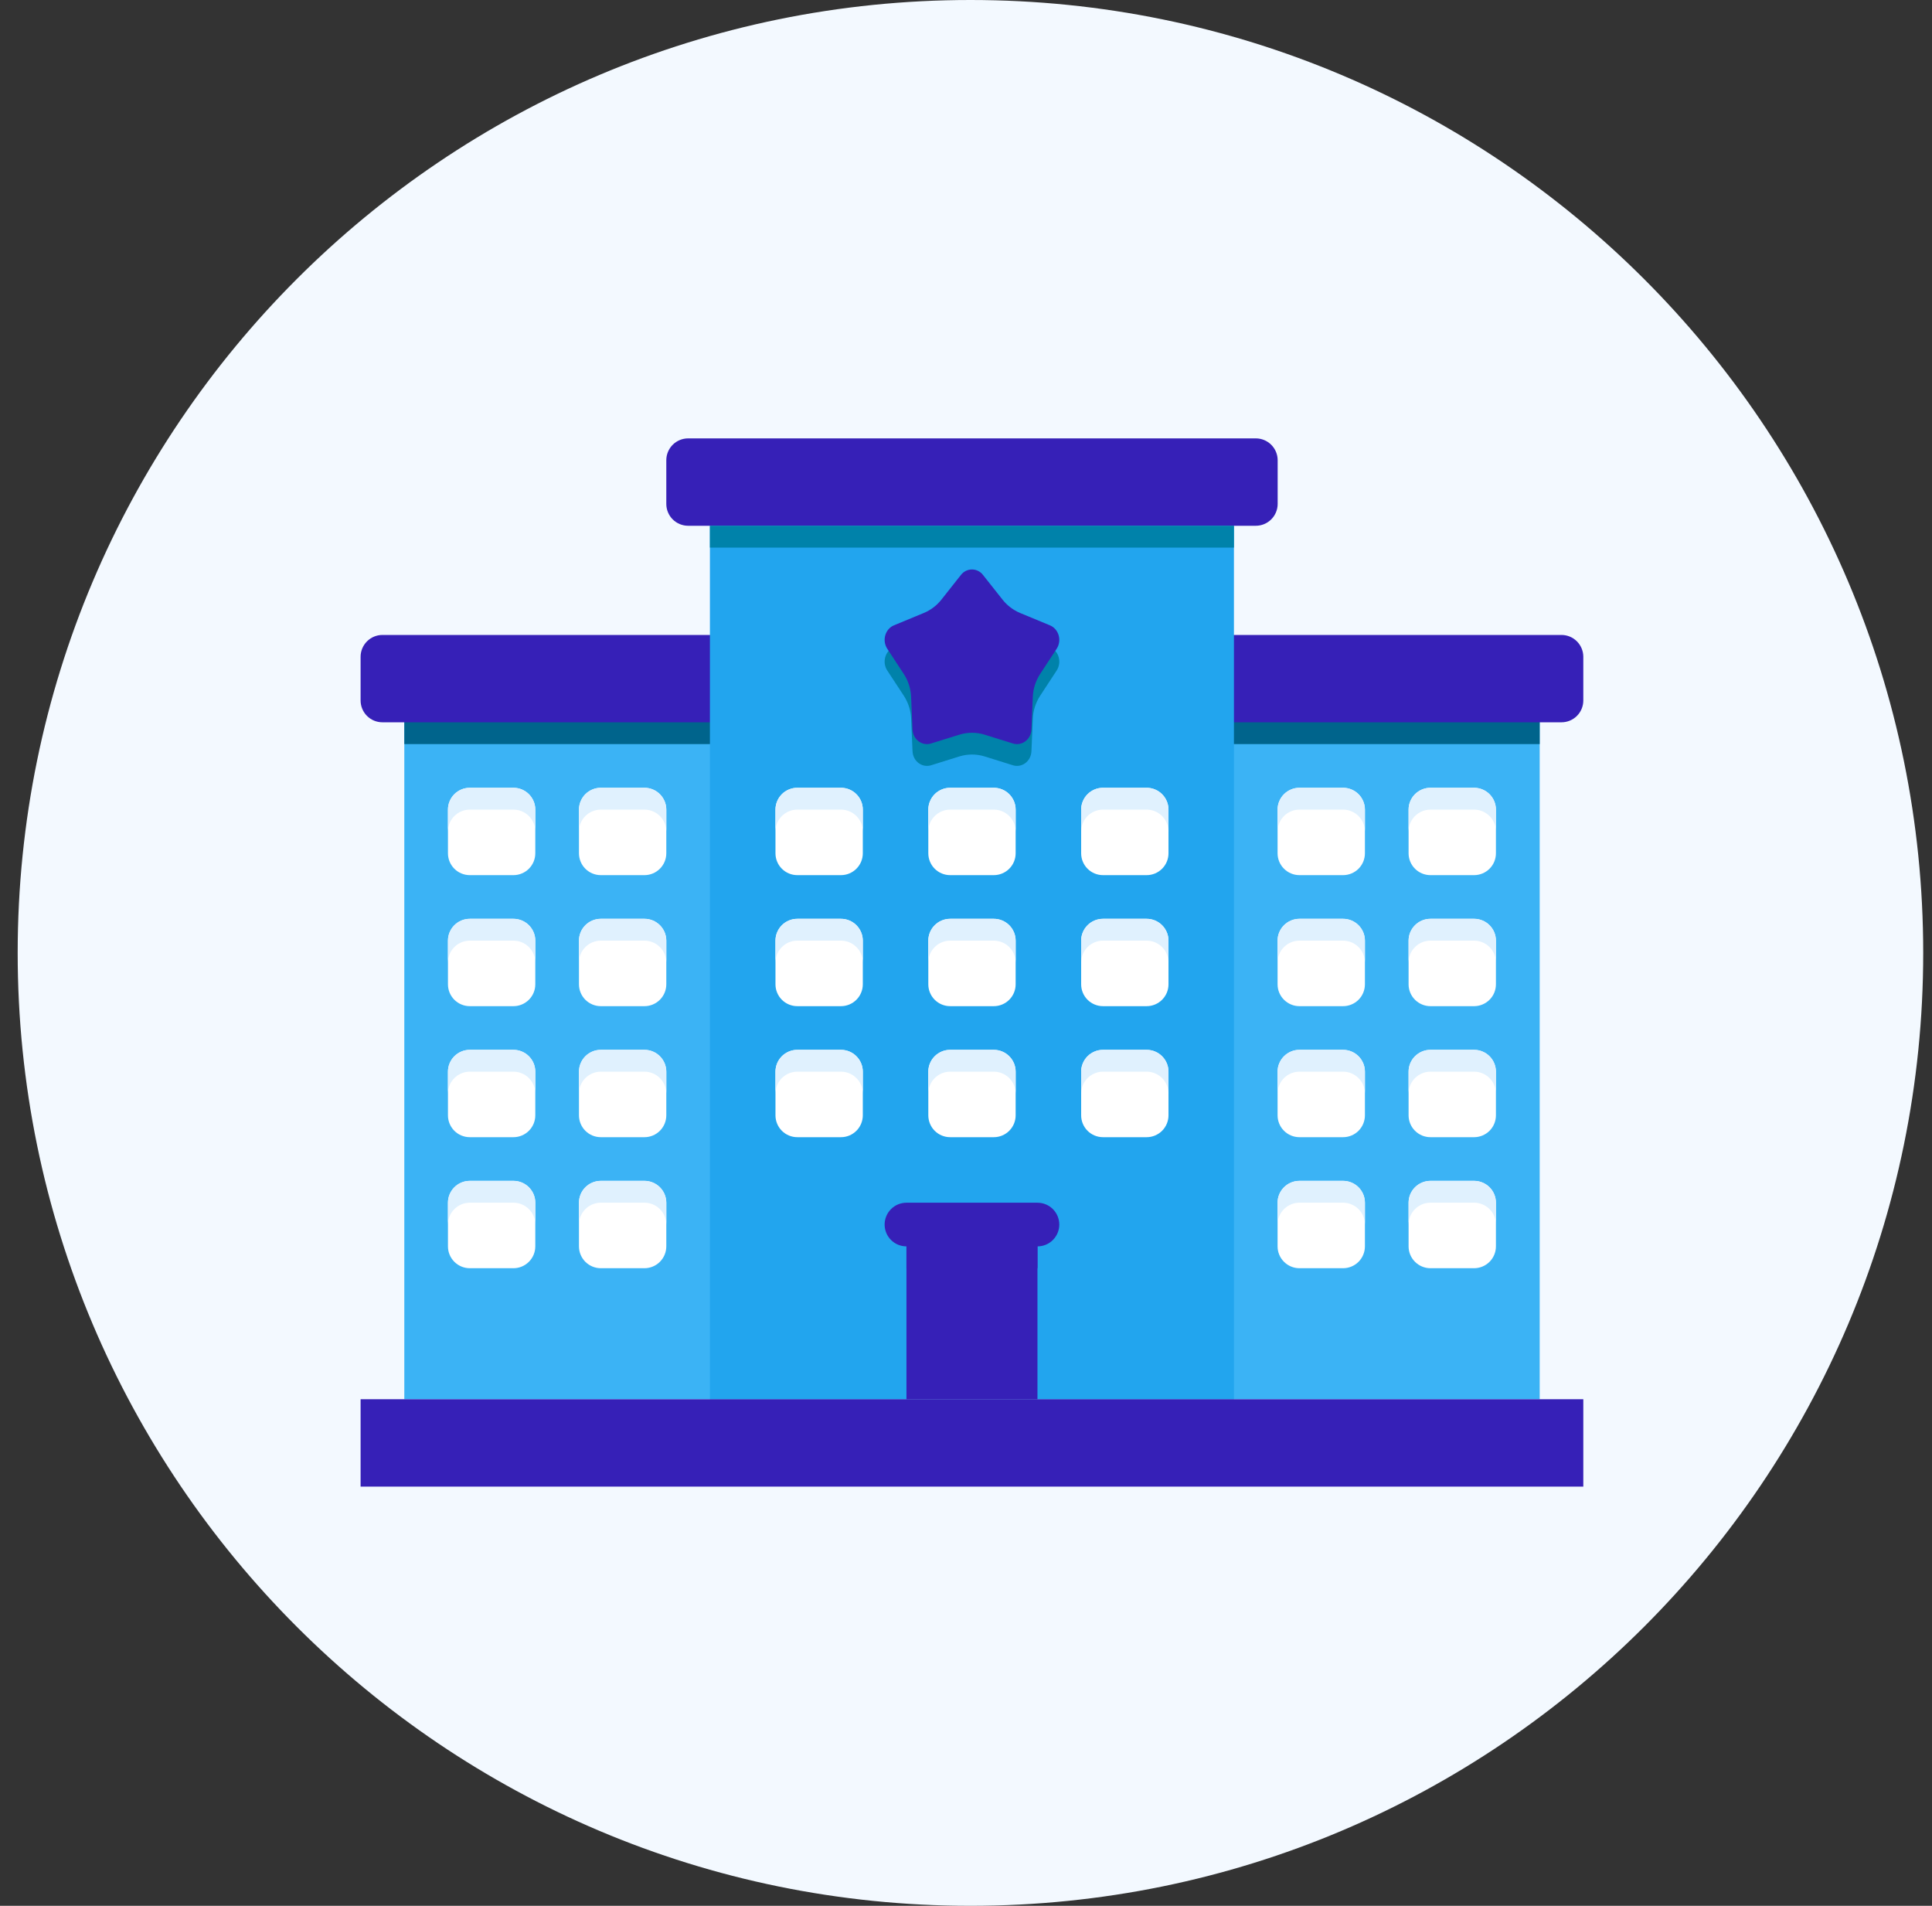<svg width="73" height="72" viewBox="0 0 73 72" fill="none" xmlns="http://www.w3.org/2000/svg">
<rect x="0" y="0" width="73" height="72" fill="#333333" stroke="none"/>
<path d="M36.668 72C56.55 72 72.668 55.882 72.668 36C72.668 16.118 56.55 0 36.668 0C16.786 0 0.668 16.118 0.668 36C0.668 55.882 16.786 72 36.668 72Z" fill="#F3F9FF"/>
<path d="M15.277 26.461H58.177V52.861H15.277V26.461Z" fill="#3BB3F5"/>
<path d="M15.277 26.461H58.177V28.111H15.277V26.461Z" fill="#00648C"/>
<path d="M13.625 26.463V24.813C13.625 24.595 13.712 24.385 13.867 24.23C14.021 24.075 14.231 23.988 14.45 23.988H59C59.219 23.988 59.429 24.075 59.583 24.23C59.738 24.385 59.825 24.595 59.825 24.813V26.463C59.825 26.682 59.738 26.892 59.583 27.047C59.429 27.201 59.219 27.288 59 27.288H14.45C14.231 27.288 14.021 27.201 13.867 27.047C13.712 26.892 13.625 26.682 13.625 26.463Z" fill="#3620B7"/>
<path d="M26.824 19.863H46.624V52.863H26.824V19.863Z" fill="#22A5EE"/>
<path d="M38.276 28.912L37.206 28.578C36.894 28.481 36.559 28.481 36.248 28.578L35.178 28.912C34.859 29.012 34.496 28.779 34.479 28.374L34.427 27.15C34.414 26.841 34.318 26.541 34.149 26.282L33.526 25.333C33.318 25.016 33.449 24.583 33.777 24.447L34.905 23.98C35.163 23.874 35.392 23.701 35.568 23.479L36.309 22.543C36.358 22.479 36.42 22.427 36.493 22.391C36.565 22.355 36.645 22.336 36.726 22.336C36.806 22.336 36.886 22.355 36.959 22.391C37.031 22.427 37.094 22.479 37.143 22.543L37.884 23.48C38.059 23.701 38.287 23.873 38.547 23.981L39.675 24.448C40.002 24.584 40.133 25.016 39.925 25.333L39.303 26.283C39.133 26.542 39.037 26.842 39.025 27.151L38.973 28.375C38.957 28.776 38.596 29.013 38.276 28.912Z" fill="#0082AA"/>
<path d="M38.275 28.089L37.205 27.756C36.893 27.659 36.559 27.659 36.247 27.756L35.177 28.089C34.859 28.19 34.496 27.957 34.478 27.552L34.426 26.328C34.414 26.019 34.318 25.719 34.148 25.46L33.526 24.511C33.318 24.194 33.449 23.761 33.776 23.625L34.905 23.158C35.162 23.052 35.392 22.879 35.568 22.657L36.308 21.721C36.357 21.657 36.42 21.605 36.492 21.569C36.565 21.533 36.645 21.514 36.725 21.514C36.806 21.514 36.886 21.533 36.958 21.569C37.031 21.605 37.094 21.657 37.142 21.721L37.884 22.658C38.059 22.879 38.287 23.051 38.547 23.159L39.674 23.626C40.002 23.762 40.133 24.194 39.925 24.511L39.302 25.461C39.133 25.72 39.037 26.02 39.024 26.329L38.972 27.553C38.957 27.954 38.595 28.191 38.275 28.089ZM25.176 19.038V17.387C25.176 17.169 25.263 16.959 25.417 16.804C25.572 16.649 25.782 16.562 26.001 16.562H47.451C47.67 16.562 47.879 16.649 48.034 16.804C48.189 16.959 48.276 17.169 48.276 17.387V19.038C48.276 19.256 48.189 19.466 48.034 19.621C47.879 19.776 47.67 19.863 47.451 19.863H26.001C25.782 19.863 25.572 19.776 25.417 19.621C25.263 19.466 25.176 19.256 25.176 19.038Z" fill="#3620B7"/>
<path d="M26.824 19.863H46.624V20.688H26.824V19.863Z" fill="#0082AA"/>
<path d="M34.25 46.262H39.2V52.862H34.25V46.262Z" fill="#3620B7"/>
<path d="M34.25 46.262H39.2V47.912H34.25V46.262Z" fill="#3620B7"/>
<path d="M48.273 30.587V32.237C48.273 32.456 48.36 32.665 48.515 32.82C48.67 32.975 48.88 33.062 49.098 33.062H50.748C50.967 33.062 51.177 32.975 51.332 32.82C51.486 32.665 51.573 32.456 51.573 32.237V30.587C51.573 30.368 51.486 30.158 51.332 30.003C51.177 29.849 50.967 29.762 50.748 29.762H49.098C48.88 29.762 48.67 29.849 48.515 30.003C48.36 30.158 48.273 30.368 48.273 30.587ZM53.223 30.587V32.237C53.223 32.456 53.31 32.665 53.465 32.82C53.62 32.975 53.83 33.062 54.048 33.062H55.698C55.917 33.062 56.127 32.975 56.282 32.82C56.437 32.665 56.523 32.456 56.523 32.237V30.587C56.523 30.368 56.437 30.158 56.282 30.003C56.127 29.849 55.917 29.762 55.698 29.762H54.048C53.83 29.762 53.62 29.849 53.465 30.003C53.31 30.158 53.223 30.368 53.223 30.587ZM48.273 35.537V37.187C48.273 37.406 48.36 37.615 48.515 37.77C48.67 37.925 48.88 38.012 49.098 38.012H50.748C50.967 38.012 51.177 37.925 51.332 37.77C51.486 37.615 51.573 37.406 51.573 37.187V35.537C51.573 35.318 51.486 35.108 51.332 34.953C51.177 34.799 50.967 34.712 50.748 34.712H49.098C48.88 34.712 48.67 34.799 48.515 34.953C48.36 35.108 48.273 35.318 48.273 35.537ZM53.223 35.537V37.187C53.223 37.406 53.31 37.615 53.465 37.77C53.62 37.925 53.83 38.012 54.048 38.012H55.698C55.917 38.012 56.127 37.925 56.282 37.77C56.437 37.615 56.523 37.406 56.523 37.187V35.537C56.523 35.318 56.437 35.108 56.282 34.953C56.127 34.799 55.917 34.712 55.698 34.712H54.048C53.83 34.712 53.62 34.799 53.465 34.953C53.31 35.108 53.223 35.318 53.223 35.537ZM48.273 40.487V42.137C48.273 42.355 48.36 42.565 48.515 42.72C48.67 42.875 48.88 42.962 49.098 42.962H50.748C50.967 42.962 51.177 42.875 51.332 42.72C51.486 42.565 51.573 42.355 51.573 42.137V40.487C51.573 40.268 51.486 40.058 51.332 39.903C51.177 39.749 50.967 39.662 50.748 39.662H49.098C48.88 39.662 48.67 39.749 48.515 39.903C48.36 40.058 48.273 40.268 48.273 40.487ZM53.223 40.487V42.137C53.223 42.355 53.31 42.565 53.465 42.72C53.62 42.875 53.83 42.962 54.048 42.962H55.698C55.917 42.962 56.127 42.875 56.282 42.72C56.437 42.565 56.523 42.355 56.523 42.137V40.487C56.523 40.268 56.437 40.058 56.282 39.903C56.127 39.749 55.917 39.662 55.698 39.662H54.048C53.83 39.662 53.62 39.749 53.465 39.903C53.31 40.058 53.223 40.268 53.223 40.487ZM48.273 45.437V47.087C48.273 47.306 48.36 47.515 48.515 47.67C48.67 47.825 48.88 47.912 49.098 47.912H50.748C50.967 47.912 51.177 47.825 51.332 47.67C51.486 47.515 51.573 47.306 51.573 47.087V45.437C51.573 45.218 51.486 45.008 51.332 44.853C51.177 44.699 50.967 44.612 50.748 44.612H49.098C48.88 44.612 48.67 44.699 48.515 44.853C48.36 45.008 48.273 45.218 48.273 45.437ZM53.223 45.437V47.087C53.223 47.306 53.31 47.515 53.465 47.67C53.62 47.825 53.83 47.912 54.048 47.912H55.698C55.917 47.912 56.127 47.825 56.282 47.67C56.437 47.515 56.523 47.306 56.523 47.087V45.437C56.523 45.218 56.437 45.008 56.282 44.853C56.127 44.699 55.917 44.612 55.698 44.612H54.048C53.83 44.612 53.62 44.699 53.465 44.853C53.31 45.008 53.223 45.218 53.223 45.437Z" fill="white"/>
<path d="M51.573 30.587V31.412C51.573 30.958 51.202 30.587 50.748 30.587H49.098C48.645 30.587 48.273 30.958 48.273 31.412V30.587C48.273 30.133 48.645 29.762 49.098 29.762H50.748C51.202 29.762 51.573 30.133 51.573 30.587ZM56.523 30.587V31.412C56.523 30.958 56.152 30.587 55.698 30.587H54.048C53.595 30.587 53.223 30.958 53.223 31.412V30.587C53.223 30.133 53.595 29.762 54.048 29.762H55.698C56.152 29.762 56.523 30.133 56.523 30.587ZM51.573 35.537V36.362C51.573 35.908 51.202 35.537 50.748 35.537H49.098C48.645 35.537 48.273 35.908 48.273 36.362V35.537C48.273 35.083 48.645 34.712 49.098 34.712H50.748C51.202 34.712 51.573 35.083 51.573 35.537ZM56.523 35.537V36.362C56.523 35.908 56.152 35.537 55.698 35.537H54.048C53.595 35.537 53.223 35.908 53.223 36.362V35.537C53.223 35.083 53.595 34.712 54.048 34.712H55.698C56.152 34.712 56.523 35.083 56.523 35.537ZM51.573 40.487V41.312C51.573 40.858 51.202 40.487 50.748 40.487H49.098C48.645 40.487 48.273 40.858 48.273 41.312V40.487C48.273 40.033 48.645 39.662 49.098 39.662H50.748C51.202 39.662 51.573 40.033 51.573 40.487ZM56.523 40.487V41.312C56.523 40.858 56.152 40.487 55.698 40.487H54.048C53.595 40.487 53.223 40.858 53.223 41.312V40.487C53.223 40.033 53.595 39.662 54.048 39.662H55.698C56.152 39.662 56.523 40.033 56.523 40.487ZM51.573 45.437V46.262C51.573 45.808 51.202 45.437 50.748 45.437H49.098C48.645 45.437 48.273 45.808 48.273 46.262V45.437C48.273 44.983 48.645 44.612 49.098 44.612H50.748C51.202 44.612 51.573 44.983 51.573 45.437ZM56.523 45.437V46.262C56.523 45.808 56.152 45.437 55.698 45.437H54.048C53.595 45.437 53.223 45.808 53.223 46.262V45.437C53.223 44.983 53.595 44.612 54.048 44.612H55.698C56.152 44.612 56.523 44.983 56.523 45.437Z" fill="#E0F1FE"/>
<path d="M16.926 30.587V32.237C16.926 32.456 17.013 32.665 17.167 32.82C17.322 32.975 17.532 33.062 17.751 33.062H19.401C19.62 33.062 19.829 32.975 19.984 32.82C20.139 32.665 20.226 32.456 20.226 32.237V30.587C20.226 30.368 20.139 30.158 19.984 30.003C19.829 29.849 19.62 29.762 19.401 29.762H17.751C17.532 29.762 17.322 29.849 17.167 30.003C17.013 30.158 16.926 30.368 16.926 30.587ZM21.876 30.587V32.237C21.876 32.456 21.963 32.665 22.117 32.82C22.272 32.975 22.482 33.062 22.701 33.062H24.351C24.57 33.062 24.779 32.975 24.934 32.82C25.089 32.665 25.176 32.456 25.176 32.237V30.587C25.176 30.368 25.089 30.158 24.934 30.003C24.779 29.849 24.57 29.762 24.351 29.762H22.701C22.482 29.762 22.272 29.849 22.117 30.003C21.963 30.158 21.876 30.368 21.876 30.587ZM16.926 35.537V37.187C16.926 37.406 17.013 37.615 17.167 37.77C17.322 37.925 17.532 38.012 17.751 38.012H19.401C19.62 38.012 19.829 37.925 19.984 37.77C20.139 37.615 20.226 37.406 20.226 37.187V35.537C20.226 35.318 20.139 35.108 19.984 34.953C19.829 34.799 19.62 34.712 19.401 34.712H17.751C17.532 34.712 17.322 34.799 17.167 34.953C17.013 35.108 16.926 35.318 16.926 35.537ZM21.876 35.537V37.187C21.876 37.406 21.963 37.615 22.117 37.77C22.272 37.925 22.482 38.012 22.701 38.012H24.351C24.57 38.012 24.779 37.925 24.934 37.77C25.089 37.615 25.176 37.406 25.176 37.187V35.537C25.176 35.318 25.089 35.108 24.934 34.953C24.779 34.799 24.57 34.712 24.351 34.712H22.701C22.482 34.712 22.272 34.799 22.117 34.953C21.963 35.108 21.876 35.318 21.876 35.537ZM16.926 40.487V42.137C16.926 42.355 17.013 42.565 17.167 42.72C17.322 42.875 17.532 42.962 17.751 42.962H19.401C19.62 42.962 19.829 42.875 19.984 42.72C20.139 42.565 20.226 42.355 20.226 42.137V40.487C20.226 40.268 20.139 40.058 19.984 39.903C19.829 39.749 19.62 39.662 19.401 39.662H17.751C17.532 39.662 17.322 39.749 17.167 39.903C17.013 40.058 16.926 40.268 16.926 40.487ZM21.876 40.487V42.137C21.876 42.355 21.963 42.565 22.117 42.72C22.272 42.875 22.482 42.962 22.701 42.962H24.351C24.57 42.962 24.779 42.875 24.934 42.72C25.089 42.565 25.176 42.355 25.176 42.137V40.487C25.176 40.268 25.089 40.058 24.934 39.903C24.779 39.749 24.57 39.662 24.351 39.662H22.701C22.482 39.662 22.272 39.749 22.117 39.903C21.963 40.058 21.876 40.268 21.876 40.487ZM16.926 45.437V47.087C16.926 47.306 17.013 47.515 17.167 47.67C17.322 47.825 17.532 47.912 17.751 47.912H19.401C19.62 47.912 19.829 47.825 19.984 47.67C20.139 47.515 20.226 47.306 20.226 47.087V45.437C20.226 45.218 20.139 45.008 19.984 44.853C19.829 44.699 19.62 44.612 19.401 44.612H17.751C17.532 44.612 17.322 44.699 17.167 44.853C17.013 45.008 16.926 45.218 16.926 45.437ZM21.876 45.437V47.087C21.876 47.306 21.963 47.515 22.117 47.67C22.272 47.825 22.482 47.912 22.701 47.912H24.351C24.57 47.912 24.779 47.825 24.934 47.67C25.089 47.515 25.176 47.306 25.176 47.087V45.437C25.176 45.218 25.089 45.008 24.934 44.853C24.779 44.699 24.57 44.612 24.351 44.612H22.701C22.482 44.612 22.272 44.699 22.117 44.853C21.963 45.008 21.876 45.218 21.876 45.437Z" fill="white"/>
<path d="M20.226 30.587V31.412C20.226 30.958 19.855 30.587 19.401 30.587H17.751C17.297 30.587 16.926 30.958 16.926 31.412V30.587C16.926 30.133 17.297 29.762 17.751 29.762H19.401C19.855 29.762 20.226 30.133 20.226 30.587ZM25.176 30.587V31.412C25.176 30.958 24.805 30.587 24.351 30.587H22.701C22.247 30.587 21.876 30.958 21.876 31.412V30.587C21.876 30.133 22.247 29.762 22.701 29.762H24.351C24.805 29.762 25.176 30.133 25.176 30.587ZM20.226 35.537V36.362C20.226 35.908 19.855 35.537 19.401 35.537H17.751C17.297 35.537 16.926 35.908 16.926 36.362V35.537C16.926 35.083 17.297 34.712 17.751 34.712H19.401C19.855 34.712 20.226 35.083 20.226 35.537ZM25.176 35.537V36.362C25.176 35.908 24.805 35.537 24.351 35.537H22.701C22.247 35.537 21.876 35.908 21.876 36.362V35.537C21.876 35.083 22.247 34.712 22.701 34.712H24.351C24.805 34.712 25.176 35.083 25.176 35.537ZM20.226 40.487V41.312C20.226 40.858 19.855 40.487 19.401 40.487H17.751C17.297 40.487 16.926 40.858 16.926 41.312V40.487C16.926 40.033 17.297 39.662 17.751 39.662H19.401C19.855 39.662 20.226 40.033 20.226 40.487ZM25.176 40.487V41.312C25.176 40.858 24.805 40.487 24.351 40.487H22.701C22.247 40.487 21.876 40.858 21.876 41.312V40.487C21.876 40.033 22.247 39.662 22.701 39.662H24.351C24.805 39.662 25.176 40.033 25.176 40.487ZM20.226 45.437V46.262C20.226 45.808 19.855 45.437 19.401 45.437H17.751C17.297 45.437 16.926 45.808 16.926 46.262V45.437C16.926 44.983 17.297 44.612 17.751 44.612H19.401C19.855 44.612 20.226 44.983 20.226 45.437ZM25.176 45.437V46.262C25.176 45.808 24.805 45.437 24.351 45.437H22.701C22.247 45.437 21.876 45.808 21.876 46.262V45.437C21.876 44.983 22.247 44.612 22.701 44.612H24.351C24.805 44.612 25.176 44.983 25.176 45.437Z" fill="#E0F1FE"/>
<path d="M29.301 30.587V32.237C29.301 32.456 29.388 32.665 29.542 32.82C29.697 32.975 29.907 33.062 30.126 33.062H31.776C31.995 33.062 32.204 32.975 32.359 32.82C32.514 32.665 32.601 32.456 32.601 32.237V30.587C32.601 30.368 32.514 30.158 32.359 30.003C32.204 29.849 31.995 29.762 31.776 29.762H30.126C29.907 29.762 29.697 29.849 29.542 30.003C29.388 30.158 29.301 30.368 29.301 30.587ZM35.076 30.587V32.237C35.076 32.456 35.163 32.665 35.317 32.82C35.472 32.975 35.682 33.062 35.901 33.062H37.551C37.77 33.062 37.979 32.975 38.134 32.82C38.289 32.665 38.376 32.456 38.376 32.237V30.587C38.376 30.368 38.289 30.158 38.134 30.003C37.979 29.849 37.77 29.762 37.551 29.762H35.901C35.682 29.762 35.472 29.849 35.317 30.003C35.163 30.158 35.076 30.368 35.076 30.587ZM40.851 30.587V32.237C40.851 32.456 40.938 32.665 41.092 32.82C41.247 32.975 41.457 33.062 41.676 33.062H43.326C43.545 33.062 43.754 32.975 43.909 32.82C44.064 32.665 44.151 32.456 44.151 32.237V30.587C44.151 30.368 44.064 30.158 43.909 30.003C43.754 29.849 43.545 29.762 43.326 29.762H41.676C41.457 29.762 41.247 29.849 41.092 30.003C40.938 30.158 40.851 30.368 40.851 30.587ZM29.301 35.537V37.187C29.301 37.406 29.388 37.615 29.542 37.77C29.697 37.925 29.907 38.012 30.126 38.012H31.776C31.995 38.012 32.204 37.925 32.359 37.77C32.514 37.615 32.601 37.406 32.601 37.187V35.537C32.601 35.318 32.514 35.108 32.359 34.953C32.204 34.799 31.995 34.712 31.776 34.712H30.126C29.907 34.712 29.697 34.799 29.542 34.953C29.388 35.108 29.301 35.318 29.301 35.537ZM35.076 35.537V37.187C35.076 37.406 35.163 37.615 35.317 37.77C35.472 37.925 35.682 38.012 35.901 38.012H37.551C37.77 38.012 37.979 37.925 38.134 37.77C38.289 37.615 38.376 37.406 38.376 37.187V35.537C38.376 35.318 38.289 35.108 38.134 34.953C37.979 34.799 37.77 34.712 37.551 34.712H35.901C35.682 34.712 35.472 34.799 35.317 34.953C35.163 35.108 35.076 35.318 35.076 35.537ZM40.851 35.537V37.187C40.851 37.406 40.938 37.615 41.092 37.77C41.247 37.925 41.457 38.012 41.676 38.012H43.326C43.545 38.012 43.754 37.925 43.909 37.77C44.064 37.615 44.151 37.406 44.151 37.187V35.537C44.151 35.318 44.064 35.108 43.909 34.953C43.754 34.799 43.545 34.712 43.326 34.712H41.676C41.457 34.712 41.247 34.799 41.092 34.953C40.938 35.108 40.851 35.318 40.851 35.537ZM29.301 40.487V42.137C29.301 42.355 29.388 42.565 29.542 42.72C29.697 42.875 29.907 42.962 30.126 42.962H31.776C31.995 42.962 32.204 42.875 32.359 42.72C32.514 42.565 32.601 42.355 32.601 42.137V40.487C32.601 40.268 32.514 40.058 32.359 39.903C32.204 39.749 31.995 39.662 31.776 39.662H30.126C29.907 39.662 29.697 39.749 29.542 39.903C29.388 40.058 29.301 40.268 29.301 40.487ZM35.076 40.487V42.137C35.076 42.355 35.163 42.565 35.317 42.72C35.472 42.875 35.682 42.962 35.901 42.962H37.551C37.77 42.962 37.979 42.875 38.134 42.72C38.289 42.565 38.376 42.355 38.376 42.137V40.487C38.376 40.268 38.289 40.058 38.134 39.903C37.979 39.749 37.77 39.662 37.551 39.662H35.901C35.682 39.662 35.472 39.749 35.317 39.903C35.163 40.058 35.076 40.268 35.076 40.487ZM40.851 40.487V42.137C40.851 42.355 40.938 42.565 41.092 42.72C41.247 42.875 41.457 42.962 41.676 42.962H43.326C43.545 42.962 43.754 42.875 43.909 42.72C44.064 42.565 44.151 42.355 44.151 42.137V40.487C44.151 40.268 44.064 40.058 43.909 39.903C43.754 39.749 43.545 39.662 43.326 39.662H41.676C41.457 39.662 41.247 39.749 41.092 39.903C40.938 40.058 40.851 40.268 40.851 40.487Z" fill="white"/>
<path d="M32.601 30.587V31.412C32.601 30.958 32.23 30.587 31.776 30.587H30.126C29.672 30.587 29.301 30.958 29.301 31.412V30.587C29.301 30.133 29.672 29.762 30.126 29.762H31.776C32.23 29.762 32.601 30.133 32.601 30.587ZM38.376 30.587V31.412C38.376 30.958 38.005 30.587 37.551 30.587H35.901C35.447 30.587 35.076 30.958 35.076 31.412V30.587C35.076 30.133 35.447 29.762 35.901 29.762H37.551C38.005 29.762 38.376 30.133 38.376 30.587ZM44.151 30.587V31.412C44.151 30.958 43.779 30.587 43.326 30.587H41.676C41.222 30.587 40.851 30.958 40.851 31.412V30.587C40.851 30.133 41.222 29.762 41.676 29.762H43.326C43.779 29.762 44.151 30.133 44.151 30.587ZM32.601 35.537V36.362C32.601 35.908 32.23 35.537 31.776 35.537H30.126C29.672 35.537 29.301 35.908 29.301 36.362V35.537C29.301 35.083 29.672 34.712 30.126 34.712H31.776C32.23 34.712 32.601 35.083 32.601 35.537ZM38.376 35.537V36.362C38.376 35.908 38.005 35.537 37.551 35.537H35.901C35.447 35.537 35.076 35.908 35.076 36.362V35.537C35.076 35.083 35.447 34.712 35.901 34.712H37.551C38.005 34.712 38.376 35.083 38.376 35.537ZM44.151 35.537V36.362C44.151 35.908 43.779 35.537 43.326 35.537H41.676C41.222 35.537 40.851 35.908 40.851 36.362V35.537C40.851 35.083 41.222 34.712 41.676 34.712H43.326C43.779 34.712 44.151 35.083 44.151 35.537ZM32.601 40.487V41.312C32.601 40.858 32.23 40.487 31.776 40.487H30.126C29.672 40.487 29.301 40.858 29.301 41.312V40.487C29.301 40.033 29.672 39.662 30.126 39.662H31.776C32.23 39.662 32.601 40.033 32.601 40.487ZM38.376 40.487V41.312C38.376 40.858 38.005 40.487 37.551 40.487H35.901C35.447 40.487 35.076 40.858 35.076 41.312V40.487C35.076 40.033 35.447 39.662 35.901 39.662H37.551C38.005 39.662 38.376 40.033 38.376 40.487ZM44.151 40.487V41.312C44.151 40.858 43.779 40.487 43.326 40.487H41.676C41.222 40.487 40.851 40.858 40.851 41.312V40.487C40.851 40.033 41.222 39.662 41.676 39.662H43.326C43.779 39.662 44.151 40.033 44.151 40.487Z" fill="#E0F1FE"/>
<path d="M13.625 52.862H59.825V56.163H13.625V52.862ZM33.425 46.263C33.425 46.481 33.512 46.691 33.667 46.846C33.821 47.001 34.031 47.087 34.25 47.087H39.2C39.419 47.087 39.629 47.001 39.783 46.846C39.938 46.691 40.025 46.481 40.025 46.263C40.025 46.044 39.938 45.834 39.783 45.679C39.629 45.524 39.419 45.438 39.2 45.438H34.25C34.031 45.438 33.821 45.524 33.667 45.679C33.512 45.834 33.425 46.044 33.425 46.263Z" fill="#3620B7"/>
</svg>
